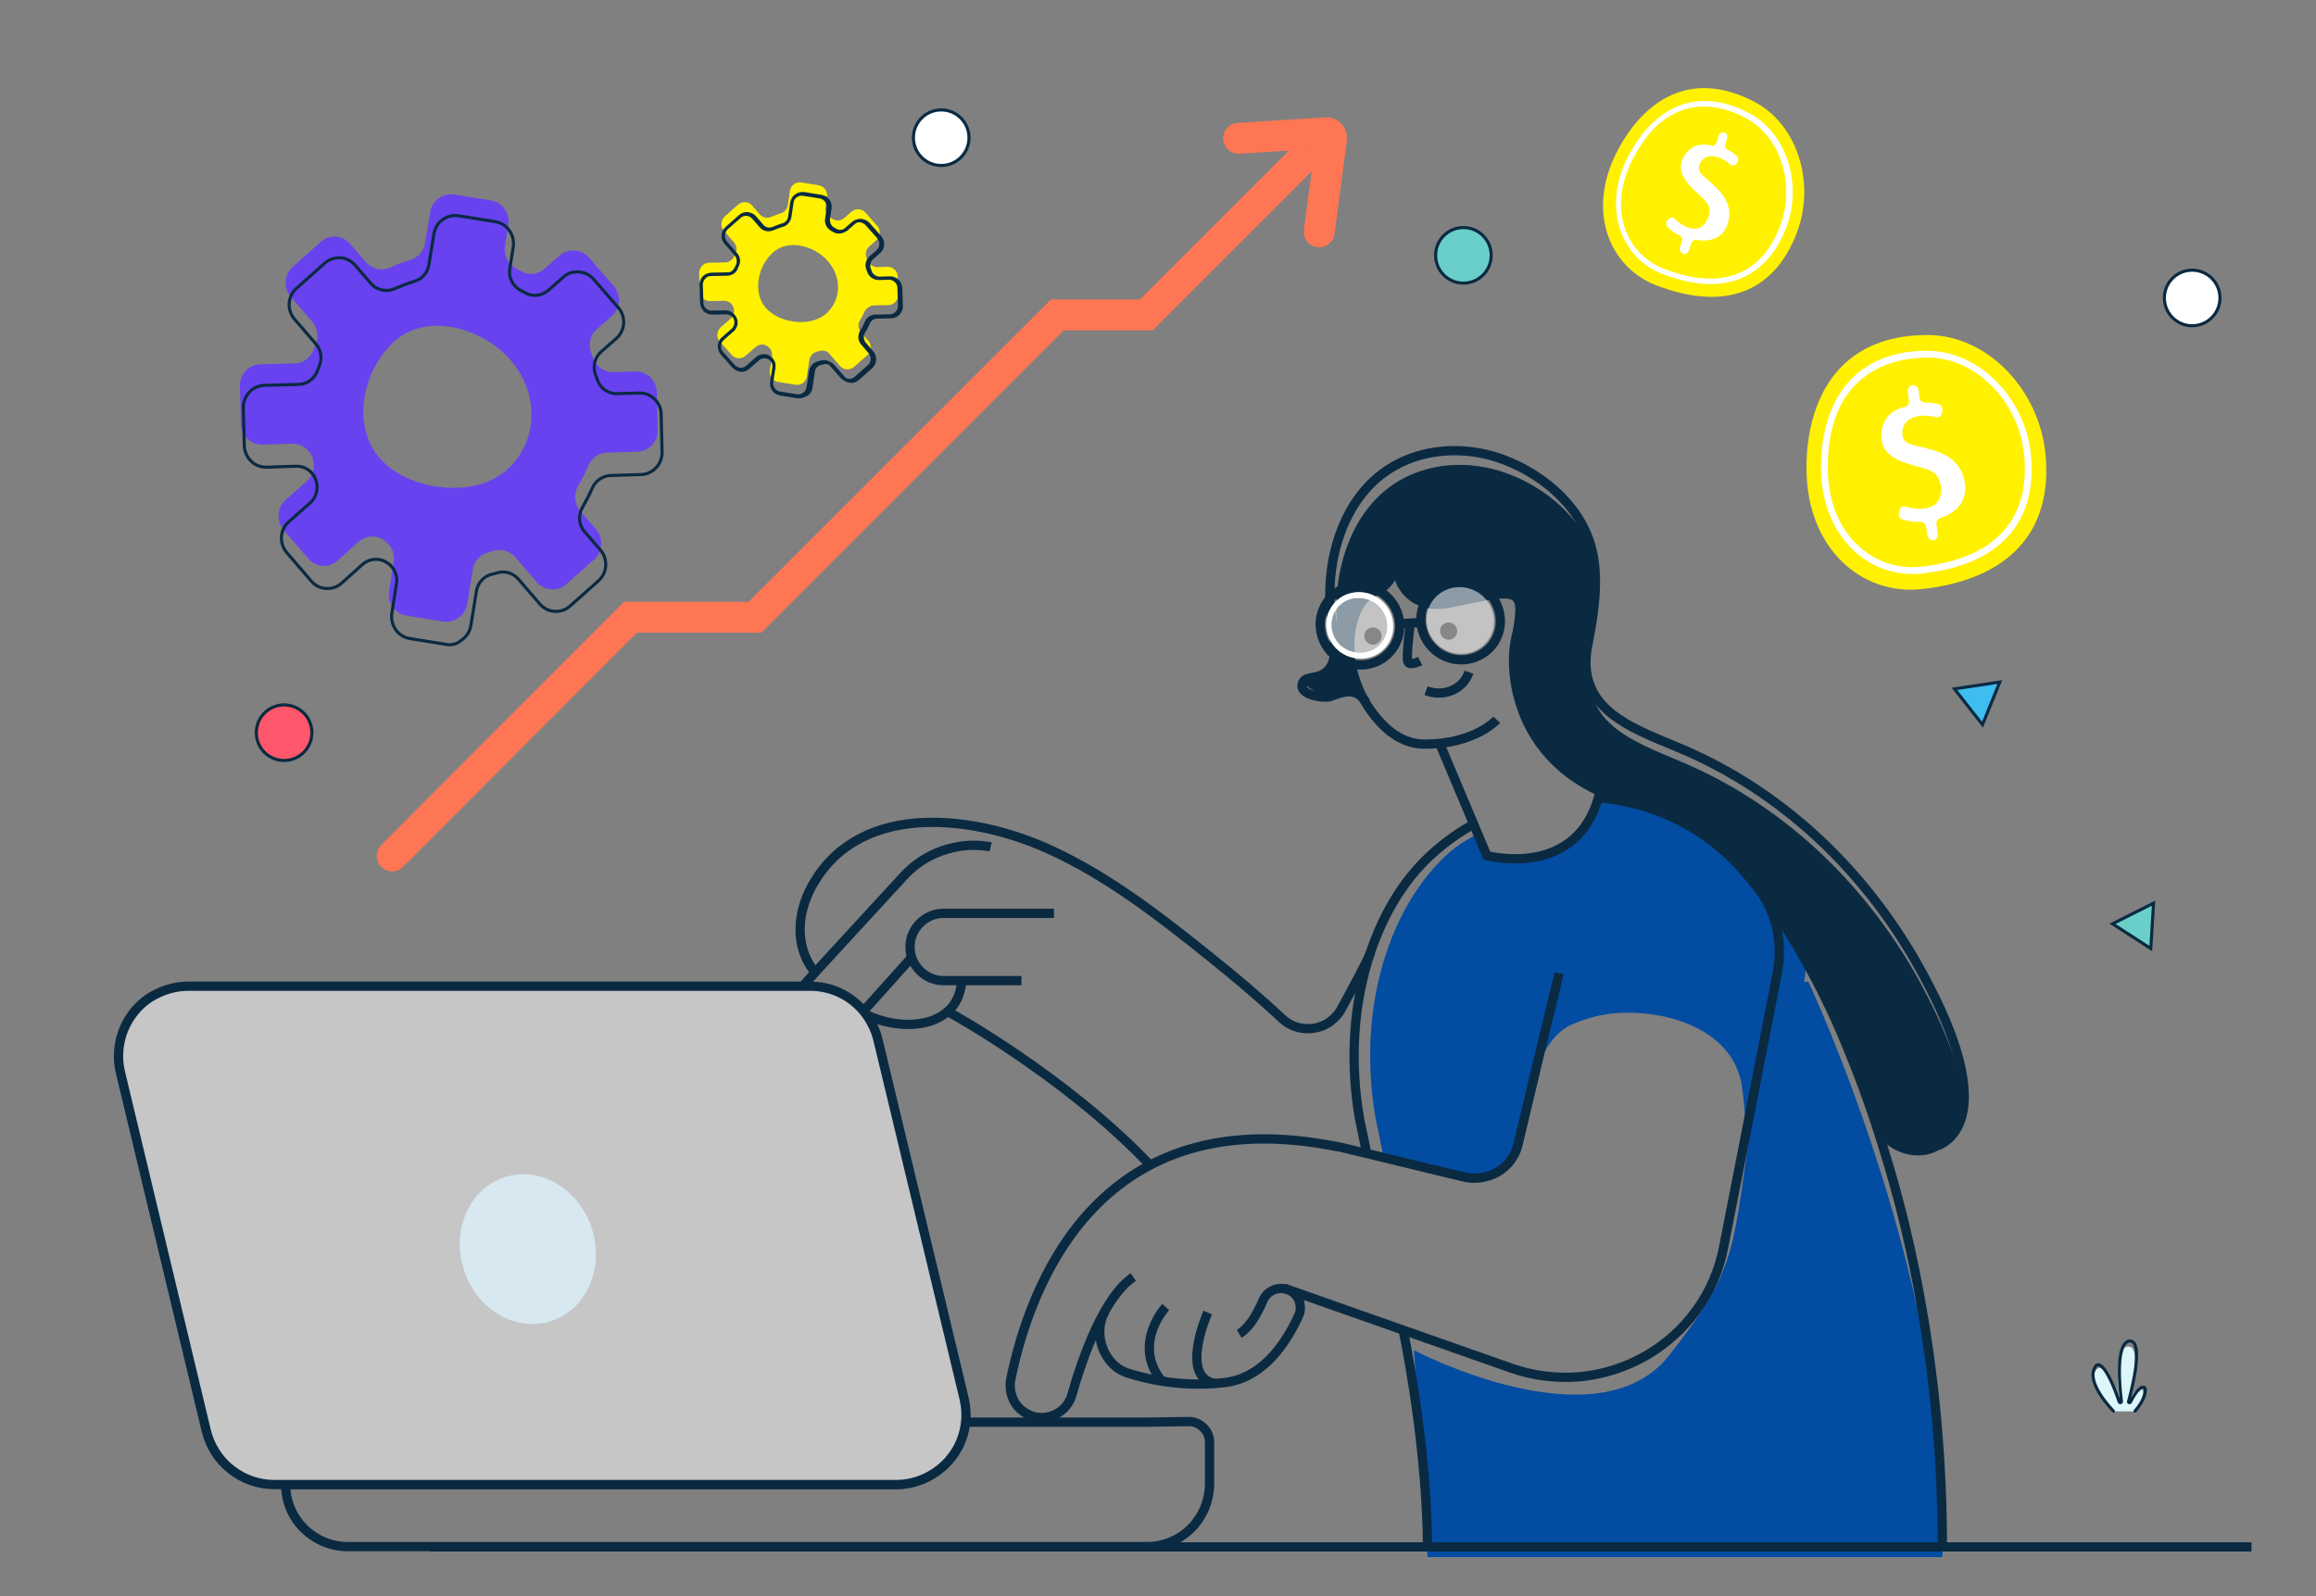 <?xml version="1.0" encoding="utf-8"?>
<!-- Generator: Adobe Illustrator 26.0.2, SVG Export Plug-In . SVG Version: 6.00 Build 0)  -->
<svg version="1.1" id="Layer_1" xmlns="http://www.w3.org/2000/svg" xmlns:xlink="http://www.w3.org/1999/xlink" x="0px" y="0px"
	 viewBox="0 0 750 517" style="enable-background:new 0 0 750 517;" xml:space="preserve">
<rect x="0" y="0" width="750" height="517" fill="#808080" stroke="none"/>
<style type="text/css">
	.st0{fill:#6842EF;}
	.st1{fill:none;stroke:#0A2A42;stroke-miterlimit:10;}
	.st2{fill:#FFF100;}
	.st3{fill:#FFFFFF;}
	.st4{fill:#DCF6F9;}
	.st5{fill:none;stroke:#0A2A42;stroke-linecap:round;stroke-miterlimit:10;}
	.st6{fill:none;stroke:#FF7654;stroke-width:10;stroke-linecap:round;stroke-miterlimit:10;}
	.st7{fill:#FE566A;stroke:#0A2A42;stroke-miterlimit:10;}
	.st8{fill:#FFFFFF;stroke:#0A2A42;stroke-miterlimit:10;}
	.st9{fill:#3FBDF1;stroke:#0A2A42;stroke-miterlimit:10;}
	.st10{fill:#6ACFC9;stroke:#0A2A42;stroke-miterlimit:10;}
	.st11{fill:#024CA1;}
	.st12{fill:#0A2A42;}
	.st13{fill:none;stroke:#0A2A42;stroke-width:3;stroke-miterlimit:10;}
	.st14{fill:#C6C6C6;stroke:#0A2A42;stroke-width:3;stroke-miterlimit:10;}
	.st15{opacity:0.53;fill:#FFFFFF;enable-background:new    ;}
	.st16{fill:#D7E8F0;}
</style>
<g>
	<g>
		<g>
			<g>
				<path class="st0" d="M196.5,146.6l9.9-0.3c3.8-0.1,6.7-3.3,6.6-7.1l-0.3-12.2c-0.1-3.8-3.2-6.8-7-6.7l-7,0.2
					c-3,0.1-5.7-1.8-6.7-4.7c-0.2-0.6-0.4-1.1-0.6-1.7c-1-2.7-0.2-5.7,1.9-7.5l4.8-4.2c2.8-2.5,3.1-6.9,0.6-9.8l-7.9-9.1
					c-2.5-2.9-6.8-3.2-9.6-0.7l-4.8,4.2c-2.1,1.9-5.1,2.3-7.6,0.9c-0.5-0.3-1-0.5-1.5-0.8c-2.7-1.3-4.2-4.3-3.8-7.3l1.1-7
					c0.6-3.8-1.9-7.3-5.7-7.9L147.1,63c-3.7-0.6-7.2,2-7.8,5.7l-1.6,9.9c-0.4,2.7-2.3,4.8-4.9,5.6c-2.1,0.6-4.3,1.4-6.3,2.4
					c-2.8,1.3-6,0.6-8-1.7l-5.1-5.9c-2.5-2.9-6.8-3.2-9.6-0.6l-9,8c-2.8,2.5-3.1,6.9-0.6,9.8l6.9,8c1.7,2,2.2,4.9,1.1,7.4
					c-0.3,0.6-0.5,1.2-0.7,1.8c-1,2.6-3.4,4.3-6.1,4.3L84.3,118c-3.8,0.1-6.7,3.3-6.6,7.1l0.3,12.2c0.1,3.8,3.2,6.8,7,6.7l9.6-0.3
					c2.9-0.1,5.6,1.8,6.6,4.5v0.1c1,2.7,0.2,5.7-1.9,7.6l-6.8,6c-2.8,2.5-3.1,6.9-0.6,9.8l7.9,9.2c2.5,2.9,6.8,3.2,9.6,0.6l6.7-6
					c2.1-1.9,5.2-2.3,7.7-0.9c0,0,0.1,0,0.1,0.1c2.6,1.4,4,4.3,3.6,7.2l-1.5,9.6c-0.6,3.8,1.9,7.3,5.7,7.9l11.8,1.9
					c3.7,0.6,7.2-2,7.8-5.7l1.8-11.1c0.4-2.7,2.4-4.9,5-5.6c0.6-0.2,1.2-0.3,1.8-0.5c2.5-0.8,5.3,0.1,7,2.1l6.9,8
					c2.5,2.9,6.8,3.2,9.6,0.7l9-8c2.8-2.5,3.1-6.9,0.6-9.8l-5.1-5.9c-2-2.3-2.2-5.6-0.6-8.3c1.2-2,2.2-4,3.1-6.1
					C191.5,148.3,193.9,146.7,196.5,146.6z M164,152.3c-10.5,9.3-31.9,6.7-41.1-4c-9.2-10.6-5.5-28.6,5-37.9s28.3-4.3,37.5,6.3
					C174.6,127.4,174.5,143,164,152.3z"/>
			</g>
			<g>
				<path class="st1" d="M145.6,208.8c-0.4,0-0.8,0-1.1-0.1l-11.8-1.9c-3.8-0.6-6.4-4.3-5.8-8.2l1.5-9.6c0.5-2.8-0.9-5.7-3.5-7
					l-0.1-0.1c-2.4-1.3-5.4-0.9-7.4,0.9l-6.7,6c-1.4,1.3-3.2,1.9-5.1,1.8s-3.6-1-4.8-2.4l-7.9-9.2c-2.6-3-2.3-7.5,0.7-10.1l6.8-6
					c2.1-1.8,2.8-4.8,1.9-7.4v-0.1c-1-2.7-3.5-4.5-6.4-4.4l-9.6,0.3c-1.9,0-3.7-0.6-5-2c-1.4-1.3-2.1-3.1-2.2-5l-0.3-12.2
					c-0.1-3.9,3-7.2,6.8-7.3l11.1-0.3c2.7-0.1,5-1.7,6-4.2c0.2-0.6,0.5-1.2,0.7-1.8c1-2.4,0.6-5.2-1.1-7.1l-6.9-8
					c-2.6-3-2.3-7.5,0.7-10.1l9-8c1.4-1.3,3.2-1.9,5.1-1.8s3.6,1,4.8,2.4l5.1,5.9c1.9,2.2,5,2.9,7.7,1.7c2.1-0.9,4.2-1.7,6.4-2.4
					c2.5-0.7,4.3-2.8,4.7-5.4l1.6-9.9c0.3-1.9,1.3-3.6,2.9-4.7c1.5-1.1,3.4-1.5,5.2-1.2l11.8,1.9c3.8,0.6,6.4,4.3,5.8,8.2l-1.1,7
					c-0.5,2.9,1,5.8,3.6,7.1c0.5,0.3,1,0.5,1.5,0.8c2.4,1.3,5.3,0.9,7.4-0.9l4.8-4.2c1.4-1.3,3.2-1.9,5.1-1.7c1.9,0.1,3.6,1,4.8,2.4
					l7.9,9.1c2.6,3,2.3,7.5-0.7,10.1l-4.8,4.2c-2.1,1.8-2.8,4.8-1.9,7.3c0.2,0.5,0.4,1.1,0.6,1.7c0.9,2.8,3.5,4.7,6.5,4.6l7-0.2
					c1.9-0.1,3.6,0.6,5,1.9c1.4,1.3,2.2,3.1,2.2,5l0.3,12.2c0.1,3.9-3,7.2-6.8,7.3l-9.9,0.3c-2.5,0.1-4.9,1.7-5.9,4.1
					c-0.9,2.1-2,4.1-3.1,6.1c-1.6,2.6-1.3,5.8,0.6,8l5.1,5.9c2.6,3,2.3,7.5-0.7,10.1l-9,8c-1.4,1.3-3.2,1.9-5.1,1.8
					c-1.9-0.1-3.6-1-4.8-2.4l-6.9-8c-1.7-2-4.4-2.8-6.8-2.1c-0.6,0.2-1.2,0.4-1.9,0.5c-2.5,0.6-4.5,2.8-4.9,5.4l-1.8,11.1
					c-0.3,1.9-1.3,3.6-2.9,4.7C148.4,208.3,147,208.8,145.6,208.8z"/>
			</g>
		</g>
		<g>
			<g>
				<path class="st2" d="M283,98.9l4.7-0.1c1.8,0,3.2-1.6,3.2-3.4l-0.2-5.8c0-1.8-1.5-3.2-3.3-3.2l-3.3,0.1c-1.4,0-2.7-0.9-3.2-2.3
					c-0.1-0.3-0.2-0.5-0.3-0.8c-0.5-1.3-0.1-2.7,0.9-3.6l2.3-2c1.3-1.2,1.5-3.3,0.3-4.6l-3.8-4.3c-1.2-1.4-3.2-1.5-4.6-0.3l-2.3,2
					c-1,0.9-2.4,1.1-3.6,0.4c-0.2-0.1-0.5-0.3-0.7-0.4c-1.3-0.6-2-2-1.8-3.5l0.5-3.3c0.3-1.8-0.9-3.5-2.7-3.8l-5.6-0.9
					c-1.8-0.3-3.4,0.9-3.7,2.7l-0.7,4.7c-0.2,1.3-1.1,2.3-2.3,2.6c-1,0.3-2,0.7-3,1.1c-1.3,0.6-2.8,0.3-3.8-0.8l-2.4-2.8
					c-1.2-1.4-3.2-1.5-4.6-0.3l-4.3,3.8c-1.3,1.2-1.5,3.3-0.3,4.6l3.3,3.8c0.8,1,1.1,2.3,0.5,3.5c-0.1,0.3-0.2,0.6-0.4,0.9
					c-0.5,1.2-1.6,2-2.9,2.1l-5.3,0.1c-1.8,0-3.2,1.6-3.2,3.4l0.2,5.8c0,1.8,1.5,3.2,3.3,3.2l4.5-0.1c1.4,0,2.7,0.8,3.1,2.2l0,0
					c0.5,1.3,0.1,2.7-0.9,3.6l-3.2,2.8c-1.3,1.2-1.5,3.3-0.3,4.6l3.8,4.3c1.2,1.4,3.2,1.5,4.6,0.3l3.2-2.8c1-0.9,2.5-1.1,3.6-0.4
					l0,0c1.2,0.7,1.9,2,1.7,3.4l-0.7,4.5c-0.3,1.8,0.9,3.5,2.7,3.8l5.6,0.9c1.8,0.3,3.4-0.9,3.7-2.7l0.8-5.3
					c0.2-1.3,1.1-2.3,2.4-2.7c0.3-0.1,0.6-0.2,0.9-0.2c1.2-0.4,2.5,0,3.3,1l3.3,3.8c1.2,1.4,3.2,1.5,4.6,0.3l4.3-3.8
					c1.3-1.2,1.5-3.3,0.3-4.6l-2.4-2.8c-0.9-1.1-1.1-2.7-0.3-3.9c0.6-0.9,1.1-1.9,1.5-2.9C280.6,99.8,281.7,99,283,98.9z
					 M267.5,101.6c-5,4.4-15.1,3.2-19.5-1.9c-4.4-5-2.6-13.6,2.4-18s13.5-2.1,17.8,3C272.6,89.8,272.5,97.2,267.5,101.6z"/>
			</g>
			<g>
				<path class="st1" d="M258.8,128.5c-0.2,0-0.4,0-0.5,0l-5.6-0.9c-1.8-0.3-3.1-2-2.8-3.9l0.7-4.5c0.2-1.4-0.4-2.7-1.6-3.3l0,0
					c-1.1-0.6-2.6-0.4-3.5,0.4l-3.2,2.8c-0.7,0.6-1.5,0.9-2.4,0.8s-1.7-0.5-2.3-1.1l-3.8-4.3c-1.2-1.4-1.1-3.6,0.3-4.8l3.2-2.8
					c1-0.9,1.3-2.3,0.9-3.5l0,0c-0.5-1.3-1.7-2.1-3-2.1l-4.5,0.1c-0.9,0-1.7-0.3-2.4-0.9c-0.6-0.6-1-1.5-1-2.4l-0.2-5.8
					c0-1.9,1.4-3.4,3.3-3.5l5.3-0.1c1.3,0,2.4-0.8,2.8-2c0.1-0.3,0.2-0.6,0.4-0.9c0.5-1.1,0.3-2.5-0.5-3.4l-3.3-3.8
					c-1.2-1.4-1.1-3.5,0.3-4.8l4.3-3.8c0.7-0.6,1.5-0.9,2.4-0.8s1.7,0.5,2.3,1.1l2.4,2.8c0.9,1.1,2.4,1.4,3.7,0.8c1-0.4,2-0.8,3-1.1
					c1.2-0.3,2.1-1.4,2.3-2.6l0.7-4.7c0.1-0.9,0.6-1.7,1.4-2.2c0.7-0.5,1.6-0.7,2.5-0.6l5.6,0.9c1.8,0.3,3.1,2,2.8,3.9l-0.5,3.3
					c-0.2,1.4,0.5,2.8,1.7,3.4c0.2,0.1,0.5,0.2,0.7,0.4c1.1,0.6,2.5,0.4,3.5-0.4l2.3-2c0.7-0.6,1.5-0.9,2.4-0.8s1.7,0.5,2.3,1.1
					l3.8,4.3c1.2,1.4,1.1,3.6-0.3,4.8l-2.3,2c-1,0.9-1.3,2.3-0.9,3.5c0.1,0.3,0.2,0.5,0.3,0.8c0.4,1.3,1.7,2.2,3.1,2.2l3.3-0.1
					c0.9,0,1.7,0.3,2.4,0.9c0.7,0.6,1,1.5,1.1,2.4l0.2,5.8c0,1.9-1.4,3.4-3.2,3.5l-4.7,0.1c-1.2,0-2.3,0.8-2.8,1.9
					c-0.4,1-0.9,2-1.5,2.9c-0.7,1.2-0.6,2.7,0.3,3.8l2.4,2.8c1.2,1.4,1.1,3.5-0.3,4.8l-4.3,3.8c-0.7,0.6-1.5,0.9-2.4,0.8
					s-1.7-0.5-2.3-1.2l-3.3-3.8c-0.8-0.9-2.1-1.3-3.2-1c-0.3,0.1-0.6,0.2-0.9,0.2c-1.2,0.3-2.1,1.3-2.3,2.6l-0.8,5.3
					c-0.1,0.9-0.6,1.7-1.4,2.2C260.1,128.3,259.5,128.5,258.8,128.5z M247.4,115.2c0.5,0,1.1,0.1,1.5,0.4l0,0c1.3,0.7,2,2.1,1.7,3.5
					l-0.7,4.5c-0.3,1.7,0.9,3.4,2.6,3.7l5.6,0.9c0.8,0.1,1.6-0.1,2.3-0.6c0.7-0.5,1.1-1.2,1.3-2.1l0.8-5.3c0.2-1.3,1.2-2.4,2.5-2.7
					c0.3-0.1,0.6-0.2,0.9-0.2c1.2-0.4,2.6,0,3.4,1l3.3,3.8c0.6,0.6,1.3,1,2.2,1.1c0.8,0.1,1.6-0.2,2.3-0.8l4.3-3.8
					c1.3-1.2,1.4-3.2,0.3-4.5l-2.4-2.8c-1-1.1-1.1-2.7-0.3-4c0.6-0.9,1.1-1.9,1.5-2.9c0.5-1.2,1.7-2,3-2v0.1v-0.1l4.7-0.1
					c1.7,0,3.1-1.5,3.1-3.3l-0.2-5.8c0-0.9-0.4-1.7-1-2.2c-0.6-0.6-1.4-0.9-2.2-0.9l-3.3,0.1c-1.5,0-2.8-0.9-3.3-2.3
					c-0.1-0.3-0.2-0.5-0.3-0.8c-0.5-1.3-0.1-2.8,0.9-3.7l2.3-2c1.3-1.2,1.4-3.2,0.3-4.5l-3.8-4.3c-0.6-0.6-1.3-1-2.2-1.1
					c-0.8-0.1-1.6,0.2-2.3,0.8l-2.3,2c-1,0.9-2.5,1.1-3.7,0.5c-0.2-0.1-0.5-0.3-0.7-0.4c-1.3-0.7-2.1-2.1-1.8-3.6l0.5-3.3
					c0.3-1.7-0.9-3.4-2.6-3.7l-5.6-0.9c-0.8-0.1-1.6,0.1-2.3,0.6c-0.7,0.5-1.1,1.2-1.3,2.1l-0.7,4.7c-0.2,1.3-1.1,2.4-2.4,2.7
					c-1,0.3-2,0.7-3,1.1c-1.4,0.6-2.9,0.3-3.9-0.8l-2.4-2.8c-0.6-0.6-1.3-1-2.2-1.1c-0.8-0.1-1.6,0.2-2.3,0.8l-4.3,3.8
					c-1.3,1.2-1.4,3.2-0.3,4.5l3.3,3.8c0.9,1,1.1,2.4,0.6,3.6c-0.1,0.3-0.2,0.6-0.4,0.8c-0.5,1.3-1.7,2.1-3,2.1l-5.3,0.1
					c-1.7,0-3.1,1.5-3.1,3.3l0.2,5.8c0,0.9,0.4,1.6,1,2.2s1.4,0.9,2.2,0.9l4.5-0.1c1.4,0,2.7,0.9,3.2,2.2l0,0
					c0.5,1.3,0.1,2.8-0.9,3.7l-3.2,2.8c-1.3,1.2-1.4,3.2-0.3,4.5l3.8,4.3c0.6,0.6,1.3,1,2.2,1.1c0.8,0.1,1.6-0.2,2.3-0.8l3.2-2.8
					C245.8,115.5,246.6,115.2,247.4,115.2z"/>
			</g>
		</g>
		<g>
			<g>
				<g>
					<path class="st2" d="M523.4,49.6c7.7-15.3,22.6-28.1,44.6-16.7c14.3,7.4,20,26.7,13.8,42.7c-7.5,19.4-23.6,25.2-45.5,16.8
						C521.3,86.6,513.8,68.7,523.4,49.6z"/>
				</g>
				<g>
					<path class="st3" d="M554,92c-4.7,0-9.9-1.1-15.5-3.2c-6.3-2.4-11.1-7.2-13.5-13.5c-2.8-7.3-2.1-15.9,2-24.2l0,0
						c4.4-8.8,10.8-15,18-17.3c6.5-2.1,13.6-1.2,21.2,2.7c12.3,6.3,17.7,23.1,12.2,37.4C573.6,85.9,565.2,92,554,92z M528.5,52
						c-3.9,7.8-4.6,15.9-2,22.7c2.2,5.8,6.7,10.2,12.5,12.4c9,3.5,16.9,4.1,23.2,1.7c6.4-2.3,11.2-7.6,14.2-15.5
						c5.2-13.5,0.2-29.3-11.3-35.2c-7.1-3.7-13.8-4.5-19.8-2.6c-3.6,1.2-6.9,3.3-9.9,6.3C532.9,44.6,530.5,48,528.5,52L528.5,52z"/>
				</g>
				<g>
					<g>
						<path class="st3" d="M544,80.1l0.7-2c0.2-0.7-0.1-1.5-0.7-1.8c-1.6-0.7-3-1.7-4-2.8c-0.5-0.5-0.5-1.4-0.1-2l0.3-0.4
							c0.5-0.7,1.5-0.8,2.2-0.2c1.2,1.2,2.7,2.3,4.6,2.9c3.1,1,5.3-0.7,6.2-3.5c0.9-2.6,0.3-4.3-2.5-6.8c-3.8-3.4-7.5-7-6.1-11.2
							c1.2-3.6,4.5-6.6,9.8-5.1c0.6,0.2,1.3-0.4,1.5-1.1l0.7-2.2c0.3-0.8,1.1-1.2,1.8-1l0,0c0.8,0.2,1.1,1.1,0.9,1.9l-0.6,1.9
							c-0.2,0.7,0.1,1.5,0.7,1.8c1.3,0.6,2.3,1.3,3.1,2.1c0.5,0.5,0.6,1.4,0.1,2l-0.3,0.4c-0.5,0.7-1.5,0.8-2.1,0.2
							c-0.9-0.8-2.1-1.7-3.9-2.3c-3.4-1.1-5.4,0.7-6,2.6c-0.8,2.5,1.5,3.5,4.7,6.5c3.8,3.5,5.8,7.2,4.7,11.6
							c-1.1,4.7-4.7,7-10.5,6.1c-0.6-0.1-1.3,0.4-1.5,1.1l-0.8,2.4c-0.3,0.8-1.1,1.2-1.8,1l0,0C544.2,81.8,543.8,80.9,544,80.1z"/>
					</g>
				</g>
			</g>
			<g>
				<g>
					<path class="st2" d="M585,151.6c0-20.9,9.3-43.1,39.2-43.1c19.5,0,36.2,17.8,38.2,38.6c2.4,25.2-11.9,40.6-40.1,43.7
						C602.9,192.9,585,177.7,585,151.6z"/>
				</g>
				<g>
					<path class="st3" d="M619.4,185.9c-6.9,0-13.5-2.5-18.7-7.2c-7.1-6.4-11-16.1-11-27.4c0-7.2,1.3-17.5,7.3-25.6
						c6-8,15.1-12.1,27.1-12.1c16.7,0,31.8,15.2,33.6,33.8c2.1,22-10.4,35.6-35.1,38.3C621.6,185.9,620.5,185.9,619.4,185.9z
						 M624.2,115.8c-9.7,0-32.3,3.5-32.3,35.6c0,10.7,3.6,19.8,10.3,25.7c5.6,5,12.7,7.3,20.2,6.4c11.7-1.3,20.5-5.1,26.1-11.2
						s8-14.4,7-24.8C653.9,130.1,639.9,115.8,624.2,115.8z"/>
				</g>
				<g>
					<g>
						<path class="st3" d="M624.1,173.2l-0.4-2.6c-0.1-0.9-0.9-1.6-1.8-1.6c-2.1,0.1-4.2-0.2-5.9-0.8c-0.8-0.3-1.3-1.2-1.1-2.1
							l0.1-0.6c0.2-1.1,1.2-1.8,2.2-1.4c1.9,0.6,4.2,0.9,6.5,0.5c3.9-0.6,5.3-3.8,4.8-7.2c-0.5-3.3-2-4.9-6.4-6
							c-6-1.5-12-3.4-12.7-8.7c-0.7-4.6,1.3-9.7,7.8-11c0.8-0.2,1.1-1.1,1-2l-0.4-2.8c-0.1-1,0.5-2,1.5-2.1l0,0
							c0.9-0.2,1.8,0.5,2,1.6l0.3,2.4c0.1,0.9,0.9,1.6,1.8,1.6c1.8-0.1,3.2,0.2,4.4,0.5c0.9,0.3,1.4,1.2,1.2,2.2l-0.1,0.6
							c-0.2,1-1.2,1.7-2.2,1.4c-1.4-0.4-3.2-0.7-5.5-0.3c-4.3,0.7-5.5,3.8-5.1,6.2c0.5,3.2,3.5,3,8.6,4.4c6.1,1.6,10.2,4.6,11.4,10
							c1.3,5.7-1.3,10.2-8,12.5c-0.8,0.3-1.1,1.1-1,2l0.4,3c0.1,1-0.5,2-1.5,2.1h-0.1C625.1,174.9,624.2,174.2,624.1,173.2z"/>
					</g>
				</g>
			</g>
		</g>
		<g>
			<g>
				<path class="st4" d="M684.1,457.1c0,0-8.4-8.4-5.5-13.1c2.9-4.8,7.8,10.2,7.8,10.2s-2.5-17.7,2.7-18.1c5.2-0.3,0,18.1,0,18.1
					s1.9-4.3,3.8-4.5s1.4,3.6-2,7.4H684.1L684.1,457.1z"/>
			</g>
			<g>
				<path class="st5" d="M691.4,457c2.9-3.3,3.7-6.4,3.2-7.4c-0.1-0.2-0.2-0.3-0.7-0.3c-1.6,0.2-3.4,3.6-4,4.8
					c-0.1,0.2-0.3,0.2-0.4,0.2c-0.2-0.1-0.3-0.2-0.2-0.4c0,0,1.1-4,1.9-8.3c1-5.6,0.9-9.3-0.2-10.7c-0.3-0.4-0.8-0.6-1.3-0.6
					c-0.6,0-1.1,0.3-1.6,0.9c-3.2,3.9-1.1,18.5-1.1,18.7s-0.1,0.3-0.3,0.4c-0.2,0-0.3-0.1-0.4-0.2c0,0-1-3-2.3-6
					c-2.3-5.1-3.7-6-4.4-6.1c-0.2,0-0.7-0.1-1.2,0.9c-3,5,5.9,14,6,14.1"/>
				<path class="st1" d="M693.8,448.7"/>
			</g>
		</g>
		<g>
			<g>
				<path class="st4" d="M122.2,453.7c0,0-13.5-13.5-8.8-21.1c4.6-7.7,12.5,16.5,12.5,16.5s-4.1-28.5,4.4-29c8.4-0.5,0,29,0,29
					s3.1-6.9,6.2-7.3c3-0.4,2.2,5.8-3.3,12h-11L122.2,453.7L122.2,453.7z"/>
			</g>
			<g>
				<path class="st5" d="M135.4,453.4c4.8-5.4,6.2-10.5,5.3-12.2c-0.1-0.2-0.4-0.6-1.1-0.5c-2.6,0.4-5.6,5.9-6.6,8
					c-0.1,0.3-0.4,0.4-0.7,0.3s-0.4-0.4-0.3-0.7c0-0.1,1.9-6.5,3.1-13.6c1.6-9.3,1.5-15.4-0.3-17.6c-0.6-0.7-1.3-1-2.2-1
					c-1,0.1-1.9,0.5-2.6,1.4c-5.2,6.4-1.8,30.6-1.8,30.9s-0.1,0.6-0.4,0.6c-0.3,0.1-0.6-0.1-0.7-0.4c0,0-1.6-5-3.8-9.9
					c-3.8-8.5-6.2-9.9-7.3-10.1c-0.3,0-1.1-0.1-2,1.4c-5,8.2,9.8,23.1,9.9,23.3"/>
				<path class="st1" d="M139.5,439.6"/>
			</g>
		</g>
		<g>
			<g>
				<path class="st4" d="M66.6,425.1c0,0-11.2-11.2-7.4-17.6c3.9-6.4,10.4,13.7,10.4,13.7s-3.4-23.7,3.6-24.1s0,24.1,0,24.1
					s2.6-5.7,5.1-6.1s1.8,4.9-2.7,10H66.6L66.6,425.1z"/>
			</g>
		</g>
	</g>
	<g>
		<polyline class="st6" points="127,277.2 204.2,199.9 244.5,199.9 342.4,102 371.2,102 427.2,46 		"/>
		<path class="st6" d="M427.2,75.1l4-30.2c0.1-1.1-0.7-2-1.8-1.9l-28.3,1.8"/>
	</g>
</g>
<g>
	<path class="st5" d="M77.2,430c4.8-5.4,6.2-10.5,5.3-12.2c-0.1-0.2-0.4-0.6-1.1-0.5c-2.6,0.4-5.6,5.9-6.6,8
		c-0.1,0.3-0.4,0.4-0.7,0.3c-0.3-0.1-0.4-0.4-0.3-0.7c0-0.1,1.9-6.5,3.1-13.6c1.6-9.3,1.5-15.4-0.3-17.6c-0.6-0.7-1.3-1-2.2-1
		c-1,0.1-1.9,0.5-2.6,1.4c-5.2,6.4-1.8,30.6-1.8,30.9s-0.1,0.6-0.4,0.6c-0.3,0.1-0.6-0.1-0.7-0.4c0,0-1.6-5-3.8-9.9
		c-3.8-8.5-6.2-9.9-7.3-10.1c-0.3,0-1.1-0.1-2,1.4c-5,8.2,9.8,23.1,9.9,23.3"/>
	<path class="st1" d="M81.2,416.3"/>
</g>
<circle class="st7" cx="92" cy="237.3" r="9"/>
<circle class="st8" cx="709.9" cy="96.5" r="9"/>
<polygon class="st9" points="647.6,220.9 632.9,223.1 642,234.7 "/>
<polygon class="st10" points="684.1,299.2 696.5,307.2 697.4,292.5 "/>
<circle class="st10" cx="473.9" cy="82.7" r="9"/>
<circle class="st8" cx="304.8" cy="44.6" r="9"/>
<path class="st11" d="M585.6,317.9c0,0,47.6,101.2,43.4,186.4H462.3l-4.4-67c0,0,59.3,31.2,82.6,1.7s20.2-34.8,27.2-78.7
	S585.6,317.9,585.6,317.9z"/>
<path class="st11" d="M585.6,305.8l-1.5,14.1c-3.8,9.2-7.7,18.3-11.5,27.5c-1.3,3.2-2.7,6.4-4,9.6c-0.6,1.5-1.5,2.9-2.6,4.1
	c-0.1,0.1-0.1,0.1-0.2,0.2c-0.1,0-0.2,0.1-0.3,0.1c-0.3,0-0.4-0.4-0.5-0.8c-0.2-3.5-0.6-6.9-1.2-10.4c-3.6-16.5-22.8-22.6-37.8-22.2
	c-6,0.1-11.9,1.5-17.4,4c-7.9,3.8-10.9,14.4-11.3,14.8l-0.3,1.4l-5.4,22.4c-1.1,5-2,7.6-6.6,9c-0.2,0.1-4.8,2.5-4.9,2.5
	c-1.8,0.5,3.1-0.6,1.2-0.9l-6.1-1l-2.6-0.6l-38.1-9c1.5,0.3,3,0.5,4.5,0.8l8.8,2.1l-2.3-11.2c-6.1-34.9,4-66.5,21.2-83.7
	c4.5-4.5,6.8-5.7,12-8.7l3,7c0,0,30.3,9,37.4-18.7c2.9,0.3,8.4,0.2,11.3,0.8c14.9,3.1,28.4,11.1,38.3,22.6c0.9,1,1.7,2,2.6,3.1
	l0.5,0.6c0.5,0.7,1.1,1.3,1.6,2l0.4,0.5C577.9,293.7,581.9,299.6,585.6,305.8z"/>
<path class="st12" d="M635.9,357.4c-1,11.8-9,13.7-9,13.7c-6.8,4-17.1-0.3-19.2-7.8c0-0.1,0-0.2-0.1-0.3c-1.7-6.4-4.9-14.6-9.3-23.7
	c-8.4-20.4-19.4-40.9-33.4-57.2c-9.9-11.5-23.4-19.5-38.3-22.6c-0.1,0-0.1-0.1-0.1-0.1c-19.8-6-29.4-18.1-33.6-29.8c0,0,0,0,0-0.1
	c-1.8-7.4-3.6-14.5-2.6-18.9c1.7-7.6,2.5-15.8,0.4-17.5c-2.6-2.2-7.3-0.6-19.3,1.9c-10.4,2.1-15.9,0.9-17.2-5.4c-0.2-1-0.3-2-0.3-3
	c-0.1,0.6-2.5-1.9-2.6-1.3c-0.8,3.2-2.4,4.5-5.8,6c-5.1,2.1-7.2,10.3-7.9,15.7c-0.8,5.8,1.8,13.7,3.9,19.2c-2.6-3-5.7-2.7-10.4-0.8
	c-1.2,0.5-4.2,0.3-6.5-0.5c0.3-0.3,0.7-0.5,1.2-0.6c0.8-0.3-4.7-3-3.9-3.2c8-1.8,12.5-8.5,11.6-14.4c-2.4-14.8,0.8-32.2,10.8-43.7
	c11-12.7,29-15.3,44.2-9.5c12,4.5,23.3,13.9,27.4,26.3c0,0.1,0,0.1,0,0.2c0.5,1.6,0.9,3.2,1.2,4.8c1.5,9.2-1.7,18.6-3.5,27.8
	c-0.7,3.3,1,6.9,1.4,9.5c2,15.7,20.1,20.1,34.4,26.8c30.1,14,54.7,38,71.2,67.1C631.4,335.4,635.3,348.5,635.9,357.4z"/>
<path class="st13" d="M477.2,266.9c-0.3,0.2-0.7,0.4-1,0.6c-5.4,3.1-10.4,6.9-14.8,11.3c-17.2,17.2-27.2,48.8-21.1,83.7l2.3,11.1"/>
<path class="st13" d="M629,501c0-26-2.2-52-6.7-77.7c-3-17.4-7.1-34.6-12.4-51.5c-3.1-10.2-7-21.3-11.6-32.4
	c-4.2-10.4-9.1-20.5-14.7-30.2c-5.4-9.6-11.6-18.6-18.7-26.9c-9.9-11.5-23.4-19.5-38.3-22.6c-2.9-0.6-5.8-1-8.7-1.3"/>
<path class="st13" d="M320.8,274.3l-0.4-0.1c-5.1-0.9-10.3-0.4-15.2,1.3c-4.9,1.7-9.3,4.6-12.7,8.4L263.9,315l-3.3,3.7
	c-0.2,0.2-0.4,0.5-0.6,0.7"/>
<path class="st13" d="M279.6,327.5l15.6-17.4l0,0"/>
<path class="st13" d="M415.8,417.2l73.6,25.9c7.1,2.5,14.6,3.4,22.1,2.8c7.5-0.7,14.7-3,21.3-6.7c6.5-3.7,12.2-8.8,16.6-14.9
	c4.4-6.1,7.4-13.1,8.8-20.5l17.4-88.9c0.9-4.6,0.8-9.3-0.1-13.8c-1-4.5-2.9-8.9-5.5-12.7c-0.7-1.1-1.6-2.1-2.4-3.1"/>
<path class="st13" d="M367,413.6c-9.4,6.3-16.3,25.5-19.9,38.2c-0.6,2.1-1.9,4-3.7,5.3c-1.8,1.3-3.9,2-6.1,2c-1.5,0-3-0.3-4.3-1
	c-2.1-1-3.8-2.6-4.8-4.7s-1.3-4.4-0.9-6.6c6.1-30,27.8-89.1,102.1-76.1c1.5,0.3,3,0.5,4.5,0.8l8.8,2.1l24.7,6l6.7,1.6
	c2.5,0.6,5.2,0.5,7.7-0.3c0.2,0,0.3-0.1,0.5-0.1c2.3-0.8,4.3-2.1,6-3.9c1.6-1.8,2.8-4,3.3-6.3l5.6-23.4l0.3-1.4l7.4-30.6"/>
<path class="st13" d="M330.8,317.6h-25.2c-2.9,0-5.6-1.1-7.7-3.2s-3.2-4.8-3.2-7.7s1.1-5.6,3.2-7.7s4.8-3.2,7.7-3.2h35.7"/>
<path class="st13" d="M311.5,317.6c-0.4,4.4-2,7.7-4.5,9.9c-6.4,5.8-18.1,5.2-26.3,1.2"/>
<path class="st13" d="M264,315c-7.2-8.7-5.8-20.6-0.1-29.7c15.9-26,52.3-21,75.9-10.2c19.1,8.7,35.9,21.8,52.2,34.9
	c8,6.4,15.8,13,23.3,20c1.4,1.3,3,2.2,4.8,2.7s3.7,0.6,5.5,0.3c1.8-0.3,3.6-1,5.1-2.1s2.8-2.5,3.7-4.2c4.2-7.7,8.7-16.1,9.5-18.4"/>
<path class="st13" d="M306.9,327.6c0,0,37.6,20.4,65.5,49.7"/>
<path class="st13" d="M357.9,424.6c-4.2,7.1-0.6,17.6,7.3,20.1c10.1,3.2,20.7,4.3,31.2,3.1c11.5-1.3,19.1-10.8,24.1-21.6
	c0.4-0.8,0.6-1.7,0.6-2.6s-0.2-1.8-0.5-2.6c-0.4-0.8-0.9-1.5-1.5-2.1c-0.7-0.6-1.4-1-2.3-1.3c-1.5-0.5-3.2-0.4-4.6,0.3
	c-1.5,0.7-2.6,1.8-3.2,3.3c-1.7,3.9-4.2,8.7-7.7,10.8"/>
<path class="st13" d="M377.5,423.3c0,0-10.3,11.1-2.2,22.8c0.4,0.5,0.8,0.9,1.3,1.3"/>
<path class="st13" d="M391.1,425.1c0,0-9.5,21.4,2.7,23"/>
<path class="st13" d="M729.1,501H139.5"/>
<path class="st13" d="M371.4,460.6h-58.8c-0.6,5.6-3.2,10.7-7.4,14.4c-4.2,3.7-9.5,5.8-15.1,5.8H92.5c0,5.3,2.1,10.5,5.9,14.2
	c3.8,3.8,8.9,5.9,14.2,5.9h258.8c5.4,0,10.5-2.1,14.3-5.9s5.9-8.9,6-14.3v-13.6c0-1.8-0.7-3.5-2-4.7c-1.3-1.3-2.9-2-4.7-2
	L371.4,460.6z"/>
<path class="st14" d="M280.6,328.7c1.7,2.4,3,5.1,3.7,8l27.9,116.2c0.6,2.5,0.8,5.1,0.5,7.7c-0.6,5.6-3.2,10.7-7.4,14.4
	c-4.2,3.7-9.5,5.8-15.1,5.8H88.8c-5.1,0-10-1.7-14-4.9c-4-3.1-6.8-7.6-8-12.5L39,347.3c-0.8-3.3-0.8-6.8-0.1-10.1
	c0.7-3.3,2.2-6.5,4.3-9.2s4.8-4.9,7.9-6.3c3.1-1.5,6.5-2.3,9.9-2.3h201.3c3.3,0,6.6,0.7,9.6,2.1s5.6,3.4,7.8,6L280.6,328.7z"/>
<path class="st13" d="M526.6,259.6l-0.1-0.1c-19.8-6-29.4-18.1-33.6-29.8c0,0,0,0,0-0.1c-3.3-9.1-3.2-17.9-2-23.1
	c0.7-2.8,1.2-5.6,1.3-8.5c0.3-8.1-5.7-6.1-22.7-2.7c-7.8,1.6-12.8-1.4-15.3-5.6c-0.2-0.4-0.5-0.8-0.6-1.2c-1.2-2.5-1.7-5.2-1.4-7.9"
	/>
<path class="st13" d="M442.4,227.5c-0.3-0.4-0.6-0.8-0.9-1.2c-2.6-3-5.7-2.7-10.4-0.8c-1.2,0.5-4.2,0.3-6.5-0.5
	c-2-0.7-3.5-1.9-2.8-3.8c0.2-0.4,0.4-0.7,0.8-1c0.3-0.3,0.7-0.4,1.1-0.5c0.8-0.2,1.6-0.4,2.4-0.5c8.1-1.8,6.3-11.2,5.3-17.1
	c-2.4-14.8,0.8-32.2,10.9-43.7c11.1-12.7,29.3-15.3,44.7-9.5c13.5,5.1,26.2,16.2,28.9,31c0,0.1,0,0.1,0.1,0.2s0,0.1,0,0.2
	c1.6,9.2,0,19.3-1.8,28.4c-1.1,5.4-0.7,9.8,0.8,13.5c4.7,12,20.7,16.2,33.5,22.1c30.4,14,55.2,38,71.9,67.1
	c13.2,23.1,16.3,37.3,15.6,46.1c-1,11.8-9,13.7-9,13.7c-6.8,4-17.1-0.3-19.2-7.8c0-0.1,0-0.2,0-0.3c-1.7-6.4-4.9-14.6-9.3-23.7"/>
<path class="st13" d="M452.1,180.8c0,4.5-2.1,8.9-6.7,10.7c-5.1,2.1-7.2,7.7-8,13.1c-1,7.9,0.7,16,4.8,22.9
	c3.9,6.4,10.2,13.5,19.1,13.5c16.4,0,23.4-7.9,23.4-7.9"/>
<path d="M469.1,207.2c1.5,0,2.8-1.2,2.8-2.8c0-1.5-1.2-2.8-2.8-2.8c-1.5,0-2.8,1.2-2.8,2.8C466.4,205.9,467.6,207.2,469.1,207.2z"/>
<path d="M444.6,208.8c1.5,0,2.8-1.2,2.8-2.8c0-1.5-1.2-2.8-2.8-2.8c-1.5,0-2.8,1.2-2.8,2.8C441.9,207.6,443.1,208.8,444.6,208.8z"/>
<path class="st13" d="M456.7,201.8c0,0-1.4,11-0.8,12.5s4-0.2,4-0.2"/>
<path class="st13" d="M461.8,223.7c6,2.2,12.1-0.6,13.9-6"/>
<path class="st13" d="M483.6,208.4c4-5.7,2.6-13.7-3.3-17.9c-5.9-4.1-13.9-2.9-17.9,2.9c-4,5.7-2.6,13.7,3.3,17.9
	C471.5,215.4,479.5,214.1,483.6,208.4z"/>
<path class="st13" d="M451,210c4-5.7,2.6-13.7-3.3-17.9c-5.9-4.1-13.9-2.9-17.9,2.9c-4,5.7-2.6,13.7,3.3,17.9
	C438.9,217.1,446.9,215.8,451,210z"/>
<path class="st3" d="M440.1,193.7c2.3,0,4.5,0.9,6.2,2.4c1.7,1.6,2.7,3.7,2.9,6c0.1,1.1,0,2.3-0.4,3.4c-0.4,1.1-0.9,2.1-1.7,3
	c-0.8,0.9-1.7,1.6-2.8,2.1c-1.1,0.5-2.2,0.8-3.4,0.8h-0.5c-2.3,0-4.6-0.9-6.3-2.4c-1.7-1.6-2.7-3.7-2.9-6c-0.1-1.1,0.1-2.3,0.4-3.4
	c0.4-1.1,0.9-2.1,1.7-3c0.8-0.9,1.7-1.6,2.8-2.1c1.1-0.5,2.2-0.8,3.4-0.8H440.1L440.1,193.7z M440.1,191.8h-0.6
	c-1.4,0.1-2.8,0.4-4.1,1c-1.3,0.6-2.4,1.5-3.3,2.5c-0.9,1.1-1.6,2.3-2.1,3.6c-0.4,1.3-0.6,2.7-0.5,4.1c0.2,2.8,1.5,5.4,3.5,7.3
	c2,1.9,4.7,2.9,7.5,3h0.6c1.4-0.1,2.8-0.4,4.1-1c1.3-0.6,2.4-1.5,3.3-2.5c0.9-1.1,1.6-2.3,2.1-3.6c0.4-1.3,0.6-2.7,0.5-4.1
	c-0.2-2.8-1.5-5.4-3.5-7.3S442.9,191.8,440.1,191.8z"/>
<path class="st13" d="M460.1,201.6l-6.8,0.4"/>
<path class="st15" d="M481.9,207.3c3.4-4.8,2.2-11.6-2.8-15.1s-11.8-2.4-15.2,2.4c-3.4,4.8-2.2,11.6,2.8,15.1
	C471.7,213.2,478.5,212.1,481.9,207.3z"/>
<path class="st15" d="M449.4,208.9c3.4-4.8,2.2-11.6-2.8-15.1s-11.8-2.4-15.2,2.4c-3.4,4.8-2.2,11.6,2.8,15.1
	C439.1,214.8,445.9,213.7,449.4,208.9z"/>
<path class="st13" d="M466.3,241l15.2,36.1c0,0,29.3,7.9,36.4-19.8"/>
<path class="st16" d="M178.3,427.9c11.5-3.6,17.5-17,13.4-29.9s-16.7-20.4-28.1-16.8c-11.5,3.6-17.5,17-13.4,29.9
	C154.2,424,166.8,431.5,178.3,427.9z"/>
<path class="st13" d="M462.3,501c-0.3-29.4-5.5-58.4-7.9-70.2"/>
</svg>
